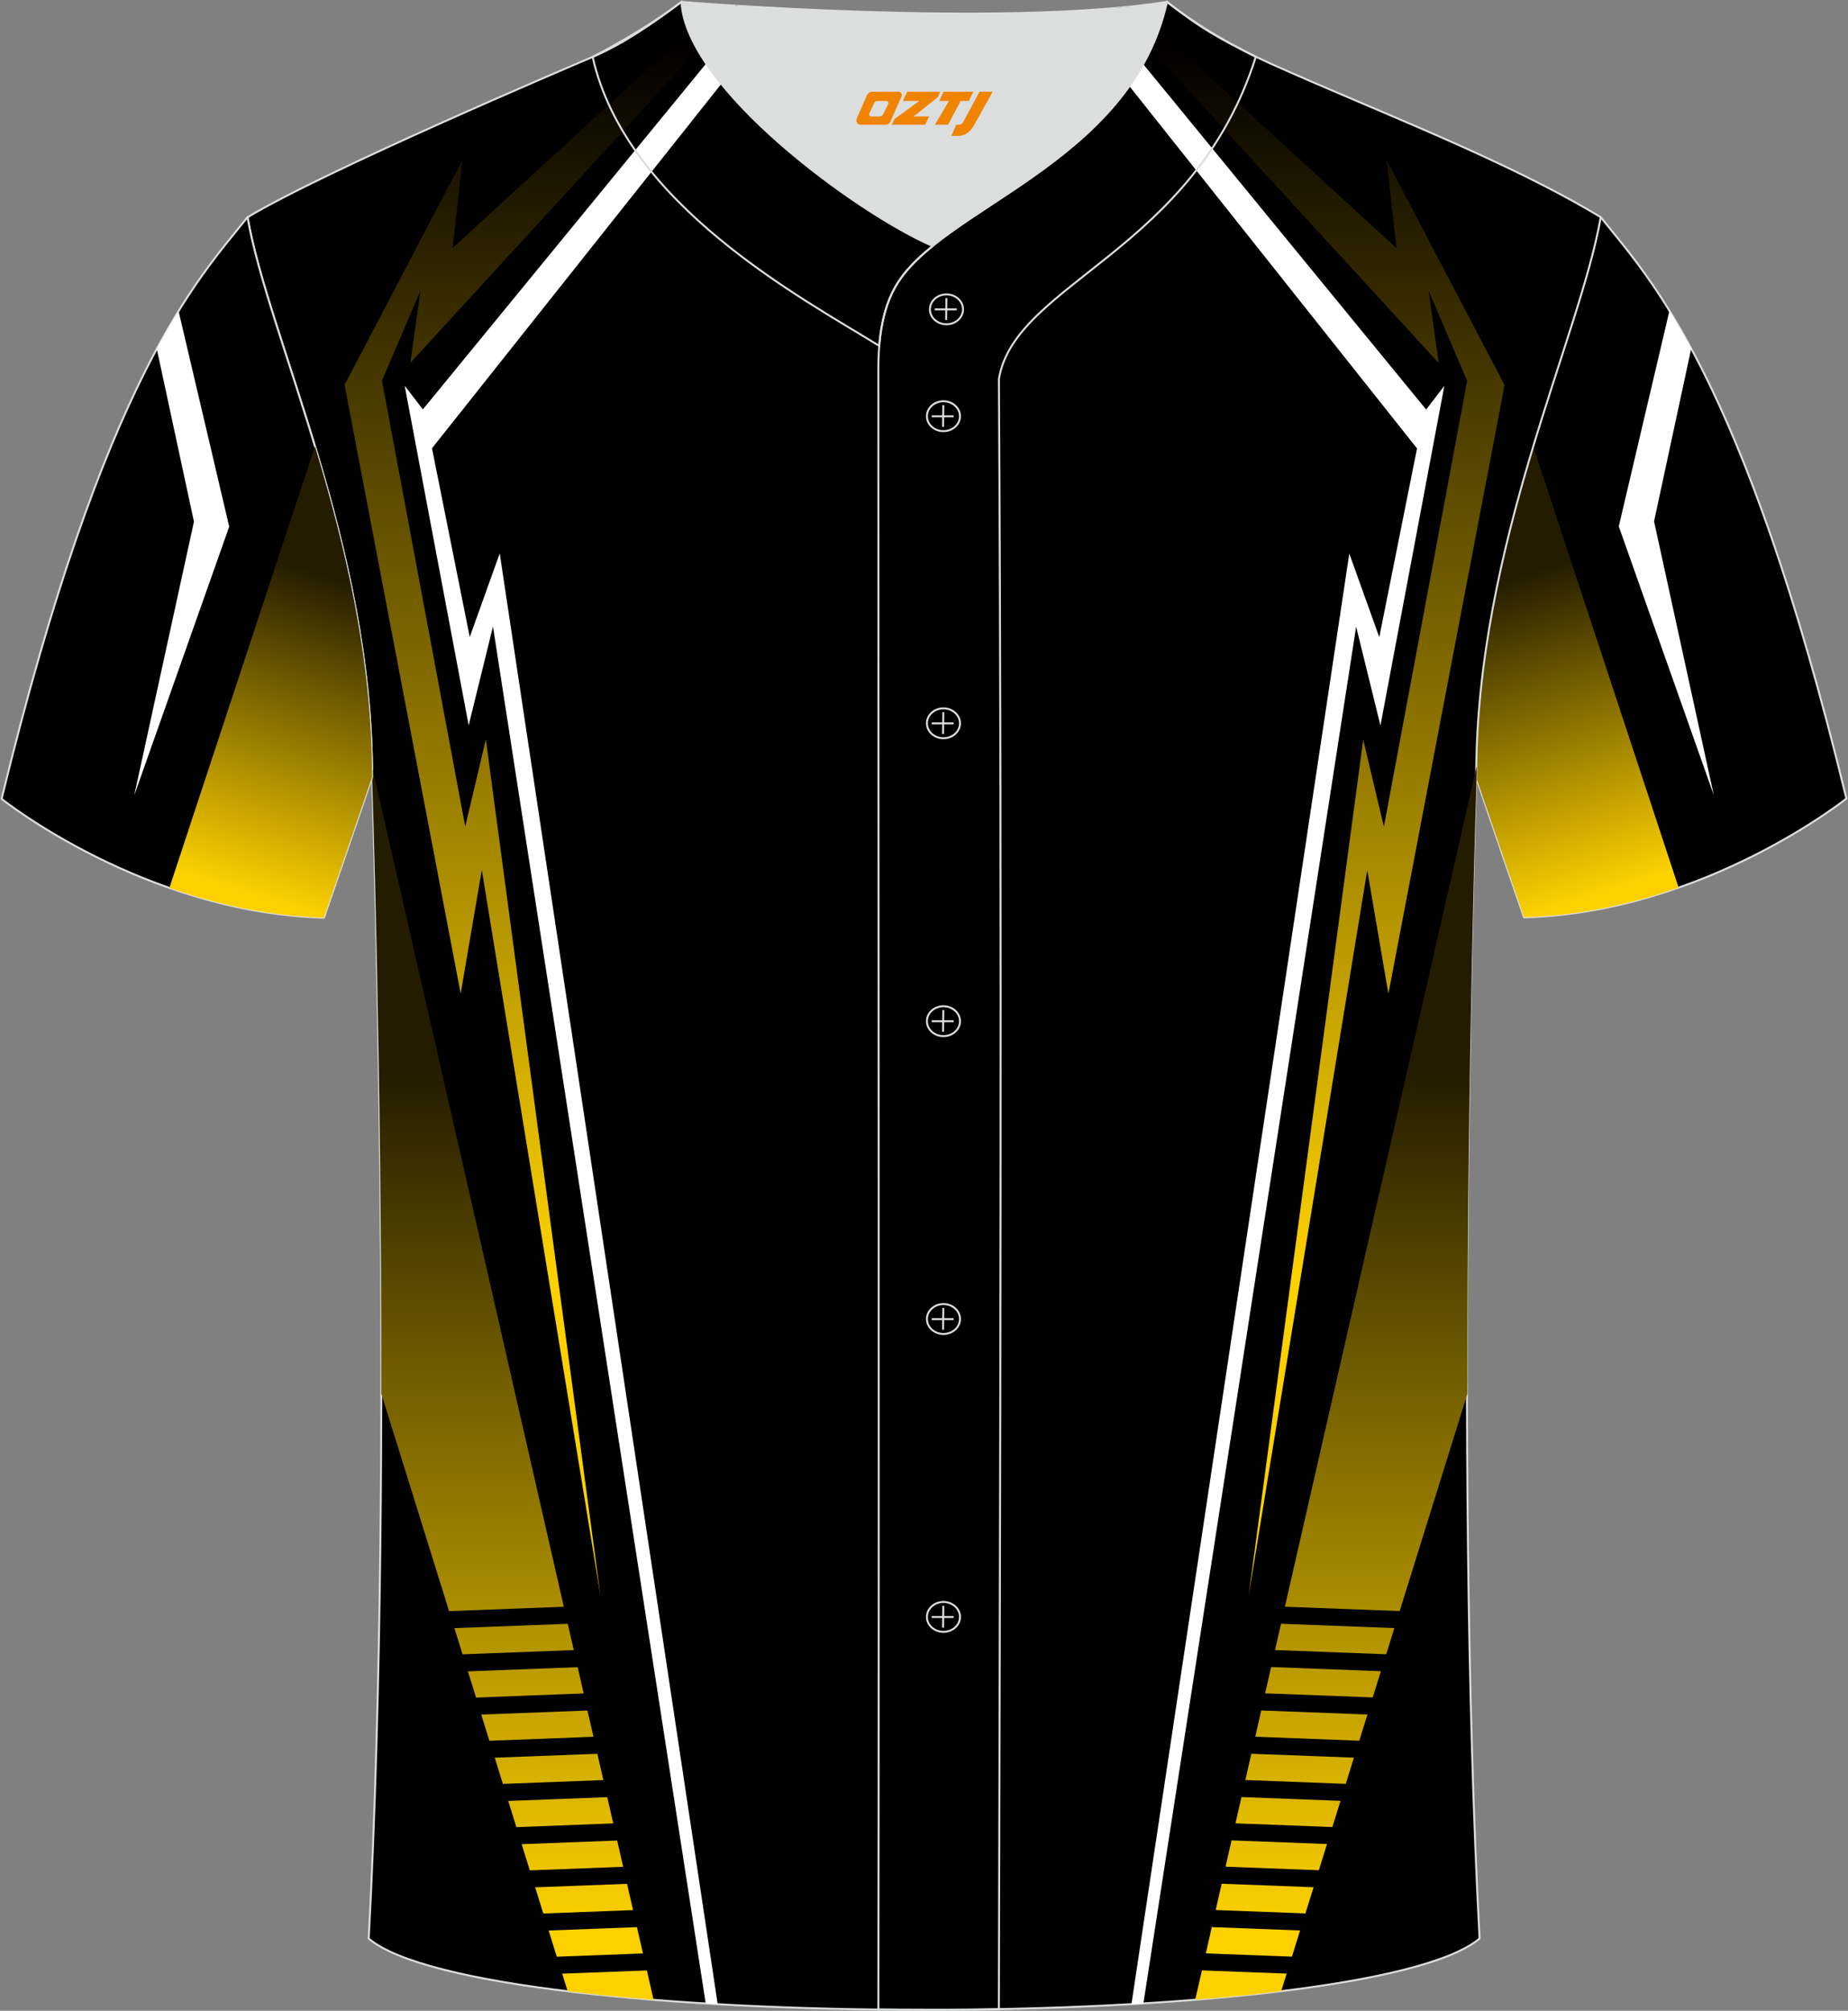 <?xml version="1.0" encoding="utf-8"?>
<!-- Generator: Adobe Illustrator 24.0.1, SVG Export Plug-In . SVG Version: 6.00 Build 0)  -->
<svg xmlns="http://www.w3.org/2000/svg" xmlns:xlink="http://www.w3.org/1999/xlink" version="1.1" id="图层_1" x="0px" y="0px" width="380.86px" height="414.34px" viewBox="0 0 380.86 414.34" enable-background="new 0 0 380.86 414.34" xml:space="preserve">
<rect x="0" y="0" width="380.86" height="414.34" fill="#808080" stroke="none"/>
<g>
	
		<path fill-rule="evenodd" clip-rule="evenodd" stroke="#DCDDDD" stroke-width="0.401" stroke-linecap="round" stroke-linejoin="round" stroke-miterlimit="22.914" d="   M329.85,44.7c10.27,12.85,29.46,32.54,50.68,119.85c0,0-29.28,23.45-66.43,24.48c0,0-7.19-20.89-9.92-28.94   C304.17,112.14,325.55,69.54,329.85,44.7z"/>
	<path fill-rule="evenodd" clip-rule="evenodd" fill="#FFFFFF" d="M344.06,64.03l-10.44,44.43l19.59,55.41l-12.32-56.44l7.66-35.62   C347,68.95,345.5,66.37,344.06,64.03z"/>
	
		<linearGradient id="SVGID_1_" gradientUnits="userSpaceOnUse" x1="100.57" y1="293.54" x2="80.404" y2="229.288" gradientTransform="matrix(-1 0 0 -1 409.484 413.572)">
		<stop offset="0" style="stop-color:#241C00"/>
		<stop offset="1" style="stop-color:#FDD100"/>
	</linearGradient>
	<path fill-rule="evenodd" clip-rule="evenodd" fill="url(#SVGID_1_)" d="M315.95,91.91l30,90.97c-9.42,3.3-20.25,5.81-31.84,6.13   c0,0-7.19-20.89-9.92-28.94C304.17,135.37,309.86,112.08,315.95,91.91z"/>
</g>
<path fill-rule="evenodd" clip-rule="evenodd" stroke="#DCDDDD" stroke-width="0.401" stroke-linecap="round" stroke-linejoin="round" stroke-miterlimit="22.914" d="  M75.99,399.46c5.4-101.7,0.7-239.31,0.7-239.31c0-47.96-21.39-90.54-25.67-115.38c15.81-9.55,66.92-31.25,71.1-33.03  c6.4-2.7,12.78-7.19,18.33-11.35c0,0,65.6,5.43,100.05,0c6.47,5.05,13.95,9.4,21.47,12.77c21.9,9.84,48.18,19.67,67.93,31.59  c-4.3,24.84-25.67,67.45-25.67,115.38c0,0-4.7,137.6,0.7,239.31C281.7,419.03,99.21,419.03,75.99,399.46z"/>
<g>
	<path fill-rule="evenodd" clip-rule="evenodd" fill="#FFFFFF" d="M145.44,412.82L101.6,129.09l-5.01,20.37L83.4,79.47l3.75,4.89   l67.98-82.98c1.84,0.11,3.81,0.22,5.9,0.33L89.03,92.37l7.78,38.89l6.18-17.23l44.92,298.94   C147.07,412.92,146.25,412.87,145.44,412.82z"/>
	
		<linearGradient id="SVGID_2_" gradientUnits="userSpaceOnUse" x1="105.664" y1="192.57" x2="105.664" y2="16.583" gradientTransform="matrix(1 0 0 -1 0.072 413.572)">
		<stop offset="0" style="stop-color:#241C00"/>
		<stop offset="1" style="stop-color:#FDD100"/>
	</linearGradient>
	<path fill-rule="evenodd" clip-rule="evenodd" fill="url(#SVGID_2_)" d="M134.7,412.07l-1.38-6.05l-17.46,0.66l1.13,3.62   C122.54,410.98,128.47,411.57,134.7,412.07L134.7,412.07z M78.58,287.15c0.1-68.74-1.89-127.01-1.89-127.01   c0-0.75-0.01-1.49-0.02-2.23l39.53,173.17l-23.65,0.9L78.58,287.15L78.58,287.15z M132.51,402.51l-1.24-5.41l-18.2,0.69l1.68,5.4   L132.51,402.51L132.51,402.51z M130.47,393.58l-1.24-5.41l-18.94,0.72l1.68,5.4L130.47,393.58L130.47,393.58z M128.43,384.66   l-1.24-5.41L107.51,380l1.68,5.4L128.43,384.66L128.43,384.66z M126.39,375.72l-1.24-5.41l-20.41,0.78l1.68,5.4L126.39,375.72   L126.39,375.72z M124.35,366.79l-1.24-5.41l-21.15,0.8l1.68,5.4L124.35,366.79L124.35,366.79z M122.31,357.87l-1.24-5.41   l-21.89,0.83l1.68,5.4L122.31,357.87L122.31,357.87z M120.29,348.94l-1.24-5.41l-22.62,0.86l1.68,5.4L120.29,348.94L120.29,348.94z    M118.25,340.01l-1.24-5.42l-23.36,0.89l1.68,5.4L118.25,340.01z"/>
	
		<linearGradient id="SVGID_3_" gradientUnits="userSpaceOnUse" x1="111.519" y1="403.003" x2="111.519" y2="150.826" gradientTransform="matrix(1 0 0 -1 0.072 413.572)">
		<stop offset="0" style="stop-color:#030000"/>
		<stop offset="1" style="stop-color:#FDD100"/>
	</linearGradient>
	<polygon fill-rule="evenodd" clip-rule="evenodd" fill="url(#SVGID_3_)" points="147.11,1.72 93.28,51.1 95.32,32.91 71.01,79.3    94.94,204.74 99.3,179.26 123.75,328.82 100.13,152.35 95.88,170.32 78.72,78.43 86.66,59.87 84.57,74.77 152.06,1.19 151.76,1.17     "/>
</g>
<path fill="none" stroke="#DCDDDD" stroke-width="0.401" stroke-miterlimit="22.914" d="M140.45,0.39  c-5.9,4.42-11.79,7.91-18.31,11.34c6.84,30.53,43.27,49.76,59.05,59.53c0.43-5.18,1.58-9.01,3.21-11.95  c1.68-3.07,4.41-5.87,7.81-8.62C176.41,43.84,141.33,18.03,140.45,0.39z"/>
<g>
	<g>
		<path fill="none" stroke="#DCDDDD" stroke-width="0.401" stroke-miterlimit="22.914" d="M195.06,66.82c1.88,0,3.41-1.38,3.41-3.08    c0-1.71-1.55-3.08-3.41-3.08c-1.88,0-3.41,1.38-3.41,3.08C191.65,65.45,193.18,66.82,195.06,66.82z"/>
		
			<line fill="none" stroke="#DCDDDD" stroke-width="0.401" stroke-miterlimit="22.914" x1="195.05" y1="61.44" x2="194.99" y2="65.94"/>
		
			<line fill="none" stroke="#DCDDDD" stroke-width="0.401" stroke-miterlimit="22.914" x1="192.64" y1="63.75" x2="197.18" y2="63.75"/>
	</g>
	<g>
		<path fill="none" stroke="#DCDDDD" stroke-width="0.401" stroke-miterlimit="22.914" d="M194.44,88.84c1.88,0,3.41-1.38,3.41-3.08    c0-1.7-1.55-3.08-3.41-3.08c-1.88,0-3.41,1.38-3.41,3.08C191.02,87.47,192.55,88.84,194.44,88.84z"/>
		
			<line fill="none" stroke="#DCDDDD" stroke-width="0.401" stroke-miterlimit="22.914" x1="194.41" y1="83.48" x2="194.36" y2="87.96"/>
		
			<line fill="none" stroke="#DCDDDD" stroke-width="0.401" stroke-miterlimit="22.914" x1="192.02" y1="85.78" x2="196.55" y2="85.78"/>
	</g>
	<g>
		<path fill="none" stroke="#DCDDDD" stroke-width="0.401" stroke-miterlimit="22.914" d="M194.44,152.12    c1.88,0,3.41-1.38,3.41-3.08c0-1.7-1.55-3.08-3.41-3.08c-1.88,0-3.41,1.38-3.41,3.08C191.02,150.73,192.55,152.12,194.44,152.12z"/>
		
			<line fill="none" stroke="#DCDDDD" stroke-width="0.401" stroke-miterlimit="22.914" x1="194.41" y1="146.75" x2="194.36" y2="151.23"/>
		
			<line fill="none" stroke="#DCDDDD" stroke-width="0.401" stroke-miterlimit="22.914" x1="192.02" y1="149.05" x2="196.55" y2="149.05"/>
	</g>
	<g>
		<path fill="none" stroke="#DCDDDD" stroke-width="0.401" stroke-miterlimit="22.914" d="M194.44,213.5c1.88,0,3.41-1.37,3.41-3.08    c0-1.7-1.55-3.08-3.41-3.08c-1.88,0-3.41,1.37-3.41,3.08C191.02,212.11,192.55,213.5,194.44,213.5z"/>
		
			<line fill="none" stroke="#DCDDDD" stroke-width="0.401" stroke-miterlimit="22.914" x1="194.41" y1="208.13" x2="194.36" y2="212.61"/>
		
			<line fill="none" stroke="#DCDDDD" stroke-width="0.401" stroke-miterlimit="22.914" x1="192.02" y1="210.43" x2="196.55" y2="210.43"/>
	</g>
	<g>
		<path fill="none" stroke="#DCDDDD" stroke-width="0.401" stroke-miterlimit="22.914" d="M197.85,271.79c0-1.7-1.53-3.08-3.41-3.08    c-1.88,0-3.41,1.38-3.41,3.08c0,1.7,1.53,3.08,3.41,3.08C196.32,274.87,197.85,273.49,197.85,271.79z"/>
		
			<line fill="none" stroke="#DCDDDD" stroke-width="0.401" stroke-miterlimit="22.914" x1="194.41" y1="269.51" x2="194.36" y2="273.99"/>
		
			<line fill="none" stroke="#DCDDDD" stroke-width="0.401" stroke-miterlimit="22.914" x1="192.02" y1="271.81" x2="196.55" y2="271.81"/>
	</g>
	<g>
		<path fill="none" stroke="#DCDDDD" stroke-width="0.401" stroke-miterlimit="22.914" d="M194.44,336.25    c1.88,0,3.41-1.37,3.41-3.08c0-1.7-1.55-3.08-3.41-3.08c-1.88,0-3.41,1.38-3.41,3.08C191.02,334.87,192.55,336.25,194.44,336.25z"/>
		
			<line fill="none" stroke="#DCDDDD" stroke-width="0.401" stroke-miterlimit="22.914" x1="194.41" y1="330.89" x2="194.36" y2="335.38"/>
		
			<line fill="none" stroke="#DCDDDD" stroke-width="0.401" stroke-miterlimit="22.914" x1="192.02" y1="333.19" x2="196.55" y2="333.19"/>
	</g>
</g>
<g>
	
		<path fill-rule="evenodd" clip-rule="evenodd" stroke="#DCDDDD" stroke-width="0.401" stroke-linecap="round" stroke-linejoin="round" stroke-miterlimit="22.914" d="   M51.01,44.76C40.74,57.61,21.57,77.3,0.33,164.61c0,0,29.28,23.45,66.43,24.48c0,0,7.19-20.89,9.92-28.94   C76.69,112.21,55.31,69.6,51.01,44.76z"/>
	<path fill-rule="evenodd" clip-rule="evenodd" fill="#FFFFFF" d="M36.8,64.09l10.44,44.43l-19.59,55.41l12.32-56.44l-7.66-35.62   C33.86,69.02,35.36,66.43,36.8,64.09z"/>
	
		<linearGradient id="SVGID_4_" gradientUnits="userSpaceOnUse" x1="71.861" y1="293.475" x2="51.695" y2="229.224" gradientTransform="matrix(1 0 0 -1 0.072 413.572)">
		<stop offset="0" style="stop-color:#241C00"/>
		<stop offset="1" style="stop-color:#FDD100"/>
	</linearGradient>
	<path fill-rule="evenodd" clip-rule="evenodd" fill="url(#SVGID_4_)" d="M64.91,91.98l-30,90.97c9.42,3.3,20.25,5.81,31.84,6.13   c0,0,7.19-20.89,9.92-28.94C76.69,135.44,71.01,112.15,64.91,91.98z"/>
</g>
<path fill-rule="evenodd" clip-rule="evenodd" fill="#FFFFFF" d="M235.64,412.86l43.85-283.73l5.01,20.37l13.17-70l-3.75,4.89  L226.38,1.95c-1.84,0.11-3.77,0.29-5.86,0.39l71.52,90.06l-7.78,38.89l-6.18-17.23L233.18,413  C234.01,412.96,234.82,412.91,235.64,412.86z"/>
<linearGradient id="SVGID_5_" gradientUnits="userSpaceOnUse" x1="387.376" y1="192.582" x2="387.376" y2="16.595" gradientTransform="matrix(-1 0 0 -1 662.512 413.572)">
	<stop offset="0" style="stop-color:#241C00"/>
	<stop offset="1" style="stop-color:#FDD100"/>
</linearGradient>
<path fill-rule="evenodd" clip-rule="evenodd" fill="url(#SVGID_5_)" d="M246.32,412.06c6.22-0.5,12.14-1.09,17.72-1.77l1.13-3.62  l-17.46-0.66L246.32,412.06L246.32,412.06z M302.44,287.14l-13.98,44.83l-23.65-0.9l39.53-173.17c-0.01,0.74-0.02,1.49-0.02,2.23  C304.33,160.13,302.34,218.41,302.44,287.14L302.44,287.14z M248.51,402.5l17.75,0.68l1.68-5.4l-18.2-0.69L248.51,402.5  L248.51,402.5z M250.55,393.57l18.49,0.7l1.68-5.4l-18.94-0.72L250.55,393.57L250.55,393.57z M252.58,384.64l19.23,0.73l1.68-5.4  l-19.68-0.75L252.58,384.64L252.58,384.64z M254.62,375.71l19.97,0.76l1.68-5.4l-20.41-0.78L254.62,375.71L254.62,375.71z   M256.66,366.78l20.7,0.79l1.68-5.4l-21.15-0.8L256.66,366.78L256.66,366.78z M258.7,357.86l21.44,0.82l1.68-5.4l-21.89-0.83  L258.7,357.86L258.7,357.86z M260.73,348.92l22.18,0.84l1.68-5.4l-22.62-0.86L260.73,348.92L260.73,348.92z M285.69,340.87l1.68-5.4  l-23.36-0.89l-1.24,5.42L285.69,340.87z"/>
<linearGradient id="SVGID_6_" gradientUnits="userSpaceOnUse" x1="392.921" y1="402.825" x2="392.921" y2="150.753" gradientTransform="matrix(-1 0 0 -1 662.512 413.572)">
	<stop offset="0" style="stop-color:#030000"/>
	<stop offset="1" style="stop-color:#FDD100"/>
</linearGradient>
<polygon fill-rule="evenodd" clip-rule="evenodd" fill="url(#SVGID_6_)" points="233.53,1.36 287.81,51.14 285.77,32.95   310.08,79.35 286.14,204.78 281.78,179.31 257.33,328.86 280.95,152.4 285.21,170.36 302.37,78.48 294.43,59.92 296.52,74.82   229.5,1.76 230.26,1.66 "/>
<path fill-rule="evenodd" clip-rule="evenodd" fill="#DCDDDD" d="M192.22,50.69c14.82-11.98,42.17-22.84,48.29-50.3  c-34.45,5.43-100.05,0-100.05,0C141.33,18.03,176.42,43.84,192.22,50.69z"/>

<path fill="none" stroke="#DCDDDD" stroke-width="0.401" stroke-miterlimit="22.914" d="M258.81,11.72  c-7.75-4-10.64-5.37-18.3-11.34c-7.51,33.75-47.1,42.43-56.09,58.92c-2.06,3.7-3.32,8.78-3.4,16.14c0,112.92,0.19,225.72,0,338.63  c8.38,0,16.46,0.13,24.84-0.03c0.26-111.91,0.66-224.06,0.01-335.96C209.14,58.25,246.1,51.89,258.81,11.72z"/>
<g>
	<path fill="#F08300" d="M201.88,18.9l-3.4,6.3c-0.2,0.3-0.5,0.5-0.8,0.5h-0.6l-1,2.3h1.2c2,0.1,3.2-1.5,3.9-3L204.58,18.9h-2.5L201.88,18.9z"/>
	<polygon fill="#F08300" points="194.68,18.9 ,200.58,18.9 ,199.68,20.8 ,197.98,20.8 ,195.38,25.7 ,192.68,25.7 ,195.58,20.8 ,193.58,20.8 ,194.48,18.9"/>
	<polygon fill="#F08300" points="188.68,24 ,188.18,24 ,188.68,23.7 ,193.28,20 ,193.78,18.9 ,186.98,18.9 ,186.68,19.5 ,186.08,20.8 ,188.88,20.8 ,189.48,20.8 ,184.38,24.5    ,183.78,25.7 ,190.38,25.7 ,190.68,25.7 ,191.48,24"/>
	<path fill="#F08300" d="M185.18,18.9H179.88C179.38,18.9,178.88,19.2,178.68,19.6L176.58,24.4C176.28,25,176.68,25.7,177.38,25.7h5.2c0.4,0,0.7-0.2,0.9-0.6L185.78,19.9C185.98,19.4,185.68,18.9,185.18,18.9z M183.08,21.4L181.98,23.6C181.78,23.9,181.48,24,181.38,24l-1.8,0C179.38,24,178.98,23.9,179.18,23.3l1-2.1c0.1-0.3,0.4-0.4,0.7-0.4h1.9   C182.98,20.8,183.18,21.1,183.08,21.4z"/>
</g>
</svg>